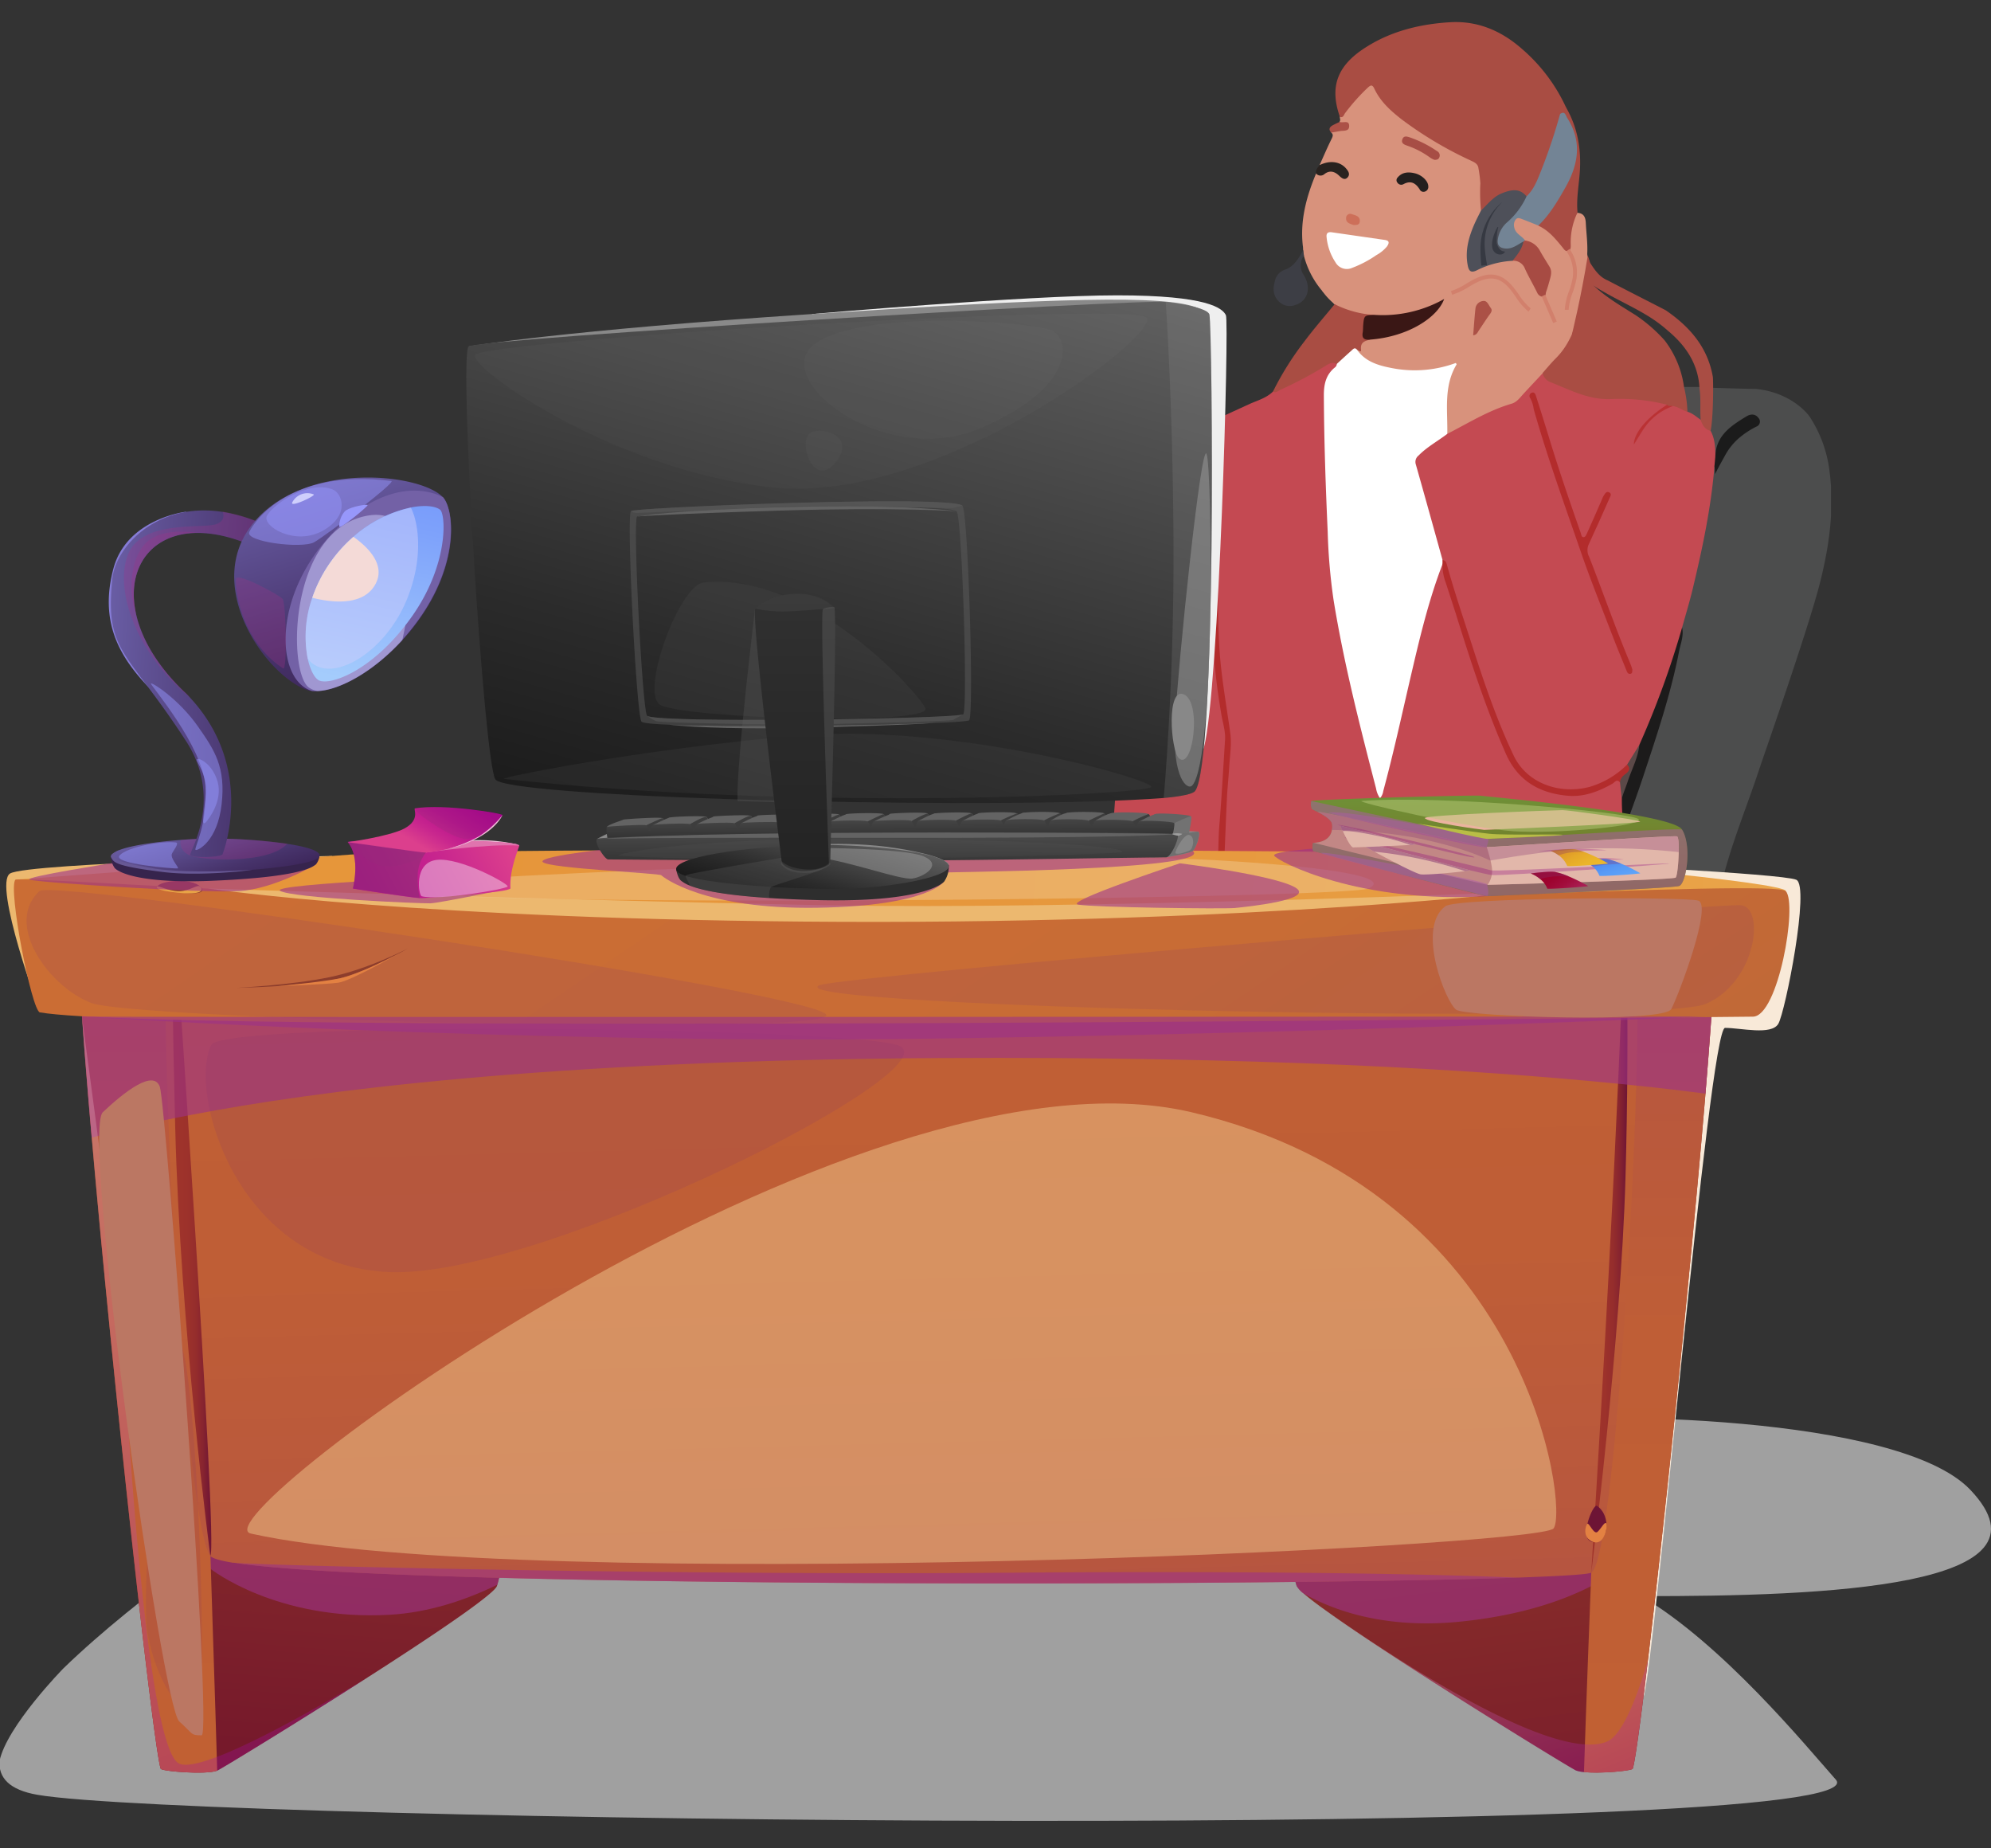 <svg xmlns="http://www.w3.org/2000/svg" xmlns:xlink="http://www.w3.org/1999/xlink" viewBox="0 0 585.47 543.35"><rect x="0" y="0" width="585.47" height="543.35" fill="#333333" stroke="none"/><defs><style>.cls-1{fill:none;}.cls-2{isolation:isolate;}.cls-3{clip-path:url(#clip-path);}.cls-4{fill:#c44952;}.cls-5{fill:#4c4d4d;}.cls-6{fill:#b32c2c;}.cls-7{fill:#d8927c;}.cls-8{fill:#a94d43;}.cls-9{fill:#a84c43;}.cls-10{fill:#3d3e45;}.cls-11{fill:#29221f;}.cls-12{fill:#ab5147;}.cls-13{fill:#fff;}.cls-14{fill:#1c1b1b;}.cls-15{fill:#5b4948;}.cls-16{fill:#ba3435;}.cls-17{fill:#c44a52;}.cls-18{fill:#1b1b1b;}.cls-19{fill:#738495;}.cls-20{fill:#4e5059;}.cls-21{fill:#3a1715;}.cls-22{fill:#a74b43;}.cls-23{fill:#ab5146;}.cls-24{fill:#a74d45;}.cls-25{fill:#241f1e;}.cls-26{fill:#cd6f59;}.cls-27{fill:#4f4e4e;}.cls-28{fill:#ba3234;}.cls-29{fill:#a94d44;}.cls-30{fill:#d2806c;}.cls-31{fill:#363942;}.cls-32{fill:#bcbcbc;opacity:0.8;}.cls-101,.cls-104,.cls-32,.cls-35,.cls-46,.cls-51,.cls-52,.cls-54,.cls-61,.cls-67,.cls-82,.cls-84,.cls-85,.cls-88,.cls-92,.cls-97{mix-blend-mode:multiply;}.cls-33{fill:#ecb86f;}.cls-100,.cls-101,.cls-102,.cls-103,.cls-104,.cls-105,.cls-106,.cls-107,.cls-108,.cls-109,.cls-33,.cls-34,.cls-35,.cls-36,.cls-37,.cls-38,.cls-39,.cls-40,.cls-41,.cls-42,.cls-43,.cls-44,.cls-45,.cls-46,.cls-47,.cls-48,.cls-49,.cls-50,.cls-51,.cls-52,.cls-53,.cls-55,.cls-56,.cls-57,.cls-58,.cls-59,.cls-60,.cls-61,.cls-62,.cls-63,.cls-64,.cls-65,.cls-66,.cls-67,.cls-68,.cls-69,.cls-70,.cls-71,.cls-72,.cls-73,.cls-74,.cls-75,.cls-76,.cls-77,.cls-78,.cls-79,.cls-80,.cls-81,.cls-82,.cls-83,.cls-84,.cls-85,.cls-86,.cls-87,.cls-88,.cls-89,.cls-90,.cls-91,.cls-92,.cls-93,.cls-94,.cls-95,.cls-96,.cls-97,.cls-98,.cls-99{fill-rule:evenodd;}.cls-34{fill:url(#Áåçûìÿííûé_ãðàäèåíò_64);}.cls-35,.cls-55,.cls-67{fill:#9e3487;}.cls-35,.cls-54{opacity:0.61;}.cls-36{fill:#f8e9d8;}.cls-37{fill:url(#Áåçûìÿííûé_ãðàäèåíò_64-2);}.cls-38{fill:url(#Áåçûìÿííûé_ãðàäèåíò_91);}.cls-39{fill:url(#Áåçûìÿííûé_ãðàäèåíò_91-2);}.cls-40{fill:url(#Áåçûìÿííûé_ãðàäèåíò_91-3);}.cls-41{fill:url(#Áåçûìÿííûé_ãðàäèåíò_259);}.cls-42{fill:url(#Áåçûìÿííûé_ãðàäèåíò_259-2);}.cls-43{fill:url(#Áåçûìÿííûé_ãðàäèåíò_92);}.cls-44{fill:url(#Áåçûìÿííûé_ãðàäèåíò_94);}.cls-45{fill:#f0c78d;}.cls-104,.cls-45,.cls-63,.cls-72,.cls-76,.cls-82,.cls-86,.cls-88,.cls-94{opacity:0.5;}.cls-45,.cls-53,.cls-63,.cls-72,.cls-76,.cls-86,.cls-94{mix-blend-mode:soft-light;}.cls-46,.cls-82,.cls-84,.cls-85,.cls-97{fill:#82336f;}.cls-46,.cls-61{opacity:0.15;}.cls-47{fill:#8d3d2c;}.cls-48{fill:#e8a346;}.cls-49{fill:#e38142;}.cls-50{fill:#6d1435;}.cls-101,.cls-51,.cls-52,.cls-67,.cls-92,.cls-97{opacity:0.3;}.cls-51{fill:url(#linear-gradient);}.cls-52{fill:url(#linear-gradient-2);}.cls-53{fill:#bb7763;}.cls-56{fill:#898989;}.cls-57{fill:#636363;}.cls-58{fill:#727272;}.cls-59{fill:#3d3d3d;}.cls-60{fill:url(#linear-gradient-3);}.cls-101,.cls-104,.cls-61{fill:#5d5d5d;}.cls-62{fill:url(#linear-gradient-4);}.cls-63,.cls-64{fill:#9f9f9f;}.cls-65{fill:#36244d;}.cls-66{fill:url(#linear-gradient-5);}.cls-68{fill:#867cd6;}.cls-69{fill:url(#linear-gradient-6);}.cls-70{fill:url(#linear-gradient-7);}.cls-71{fill:#7361a6;}.cls-72,.cls-77{fill:#cfcffc;}.cls-73{fill:url(#linear-gradient-8);}.cls-74{fill:#f4dad7;}.cls-75{fill:#675895;}.cls-76{fill:#9494fb;}.cls-78{fill:#9797fb;}.cls-79{fill:#eebdd8;}.cls-80{fill:url(#linear-gradient-9);}.cls-81{fill:#e074ae;}.cls-83{fill:url(#linear-gradient-10);}.cls-84{opacity:0.2;}.cls-109,.cls-85{opacity:0.1;}.cls-86{fill:#f4d7ec;}.cls-87{fill:url(#Áåçûìÿííûé_ãðàäèåíò_134);}.cls-88{fill:#ac5aa8;}.cls-89{fill:#c28785;}.cls-90{fill:#e2b7aa;}.cls-91{fill:#ebb39f;}.cls-92{fill:#8b007e;}.cls-93{fill:#b9bd46;}.cls-94{fill:#b8ca78;}.cls-95{fill:url(#Áåçûìÿííûé_ãðàäèåíò_199);}.cls-96{fill:url(#linear-gradient-11);}.cls-98{fill:url(#linear-gradient-12);}.cls-99{fill:#2e2e2e;}.cls-100{fill:url(#linear-gradient-13);}.cls-102{fill:#efefef;}.cls-103{fill:url(#linear-gradient-14);}.cls-105,.cls-106,.cls-109{fill:#9d9d9d;mix-blend-mode:screen;}.cls-105{opacity:0.19;}.cls-106{opacity:0.05;}.cls-107{fill:#888;}.cls-108{fill:url(#linear-gradient-15);}</style><clipPath id="clip-path"><rect class="cls-1" x="326.21" y="6.48" width="212.21" height="253.61"/></clipPath><linearGradient id="Áåçûìÿííûé_ãðàäèåíò_64" x1="69.86" y1="577.73" x2="87.02" y2="363.56" gradientUnits="userSpaceOnUse"><stop offset="0" stop-color="#70132b"/><stop offset="0.3" stop-color="#76192b"/><stop offset="0.71" stop-color="#872c2a"/><stop offset="1" stop-color="#963c2a"/></linearGradient><linearGradient id="Áåçûìÿííûé_ãðàäèåíò_64-2" x1="474.92" y1="621.12" x2="445.07" y2="389.04" xlink:href="#Áåçûìÿííûé_ãðàäèåíò_64"/><linearGradient id="Áåçûìÿííûé_ãðàäèåíò_91" x1="43.37" y1="521.15" x2="43.37" y2="263.08" gradientUnits="userSpaceOnUse"><stop offset="0" stop-color="#c16033"/><stop offset="0.5" stop-color="#bf5e36"/><stop offset="0.81" stop-color="#b8573e"/><stop offset="1" stop-color="#af4e48"/></linearGradient><linearGradient id="Áåçûìÿííûé_ãðàäèåíò_91-2" x1="485.13" y1="521.16" x2="485.13" y2="263.41" xlink:href="#Áåçûìÿííûé_ãðàäèåíò_91"/><linearGradient id="Áåçûìÿííûé_ãðàäèåíò_91-3" x1="263.65" y1="234.3" x2="270.61" y2="505.91" xlink:href="#Áåçûìÿííûé_ãðàäèåíò_91"/><linearGradient id="Áåçûìÿííûé_ãðàäèåíò_259" x1="50.65" y1="360.14" x2="62.14" y2="360.14" gradientUnits="userSpaceOnUse"><stop offset="0" stop-color="#a0342a"/><stop offset="0.37" stop-color="#9d322b"/><stop offset="0.6" stop-color="#952d2c"/><stop offset="0.79" stop-color="#87242f"/><stop offset="0.96" stop-color="#721734"/><stop offset="1" stop-color="#6d1435"/></linearGradient><linearGradient id="Áåçûìÿííûé_ãðàäèåíò_259-2" x1="467.92" y1="363.16" x2="478.56" y2="363.16" xlink:href="#Áåçûìÿííûé_ãðàäèåíò_259"/><linearGradient id="Áåçûìÿííûé_ãðàäèåíò_92" x1="693.62" y1="300.34" x2="15.29" y2="235.42" gradientUnits="userSpaceOnUse"><stop offset="0" stop-color="#edba60"/><stop offset="0.13" stop-color="#ebad52"/><stop offset="0.34" stop-color="#e89f44"/><stop offset="0.59" stop-color="#e6973c"/><stop offset="1" stop-color="#e69539"/></linearGradient><linearGradient id="Áåçûìÿííûé_ãðàäèåíò_94" x1="387.15" y1="454.48" x2="186.16" y2="158.97" gradientUnits="userSpaceOnUse"><stop offset="0" stop-color="#bb6639"/><stop offset="0.12" stop-color="#c06837"/><stop offset="0.45" stop-color="#c86c35"/><stop offset="1" stop-color="#cb6d34"/></linearGradient><linearGradient id="linear-gradient" x1="7.48" y1="333.54" x2="79.12" y2="510.15" gradientUnits="userSpaceOnUse"><stop offset="0" stop-color="#edbbca"/><stop offset="0.28" stop-color="#d788bf"/><stop offset="0.77" stop-color="#b233ac"/><stop offset="1" stop-color="#a311a5"/></linearGradient><linearGradient id="linear-gradient-2" x1="430.84" y1="465.82" x2="456.18" y2="528.29" xlink:href="#linear-gradient"/><linearGradient id="linear-gradient-3" x1="261.9" y1="254.04" x2="261.76" y2="228.32" gradientUnits="userSpaceOnUse"><stop offset="0" stop-color="#1b1b1b"/><stop offset="0.23" stop-color="#2b2b2b"/><stop offset="0.67" stop-color="#555"/><stop offset="1" stop-color="#787878"/></linearGradient><linearGradient id="linear-gradient-4" x1="260.66" y1="267.7" x2="261.1" y2="226.44" xlink:href="#linear-gradient-3"/><linearGradient id="linear-gradient-5" x1="278.09" y1="261.24" x2="285.37" y2="236.94" gradientTransform="matrix(-1, 0, 0, 1, 344.3, 0)" gradientUnits="userSpaceOnUse"><stop offset="0" stop-color="#3d275b"/><stop offset="0.22" stop-color="#47336b"/><stop offset="0.66" stop-color="#605295"/><stop offset="1" stop-color="#766dba"/></linearGradient><linearGradient id="linear-gradient-6" x1="252.03" y1="203.2" x2="328.9" y2="197.9" xlink:href="#linear-gradient-5"/><linearGradient id="linear-gradient-7" x1="232.53" y1="199.75" x2="254.7" y2="125.75" xlink:href="#linear-gradient-5"/><linearGradient id="linear-gradient-8" x1="224.93" y1="130.36" x2="240.76" y2="200.3" gradientTransform="matrix(-1, 0, 0, 1, 344.3, 0)" gradientUnits="userSpaceOnUse"><stop offset="0" stop-color="#7092fb"/><stop offset="0.34" stop-color="#7ea2fb"/><stop offset="1" stop-color="#a4ccfc"/></linearGradient><linearGradient id="linear-gradient-9" x1="77.43" y1="280.06" x2="146.44" y2="243.75" gradientUnits="userSpaceOnUse"><stop offset="0" stop-color="#aa008f"/><stop offset="0.24" stop-color="#ae048f"/><stop offset="0.5" stop-color="#b8118e"/><stop offset="0.77" stop-color="#c9278e"/><stop offset="1" stop-color="#dc3f8d"/></linearGradient><linearGradient id="linear-gradient-10" x1="237.34" y1="228.77" x2="248.53" y2="248" gradientTransform="matrix(-1, 0, 0, 1, 370.99, 0)" xlink:href="#linear-gradient-9"/><linearGradient id="Áåçûìÿííûé_ãðàäèåíò_134" x1="440.84" y1="263.45" x2="440.84" y2="233.88" gradientUnits="userSpaceOnUse"><stop offset="0" stop-color="#767524"/><stop offset="0.44" stop-color="#747e2a"/><stop offset="0.99" stop-color="#6f9037"/></linearGradient><linearGradient id="Áåçûìÿííûé_ãðàäèåíò_199" x1="456.26" y1="255.34" x2="461.53" y2="262.91" gradientUnits="userSpaceOnUse"><stop offset="0.01" stop-color="#9c002b"/><stop offset="0.31" stop-color="#9d032f"/><stop offset="0.64" stop-color="#a20d3c"/><stop offset="0.98" stop-color="#a91d52"/><stop offset="1" stop-color="#a91e53"/></linearGradient><linearGradient id="linear-gradient-11" x1="476.51" y1="263.08" x2="472.6" y2="250.9" gradientUnits="userSpaceOnUse"><stop offset="0.01" stop-color="#61abfb"/><stop offset="0.29" stop-color="#5fa7fa"/><stop offset="0.6" stop-color="#589af5"/><stop offset="0.93" stop-color="#4c84ee"/><stop offset="1" stop-color="#497eec"/></linearGradient><linearGradient id="linear-gradient-12" x1="467.17" y1="257.25" x2="461.79" y2="247" gradientUnits="userSpaceOnUse"><stop offset="0.01" stop-color="#edb92b"/><stop offset="0.28" stop-color="#ebb52a"/><stop offset="0.58" stop-color="#e5a829"/><stop offset="0.9" stop-color="#dc9226"/><stop offset="1" stop-color="#d88925"/></linearGradient><linearGradient id="linear-gradient-13" x1="235.25" y1="267.43" x2="244.77" y2="235.66" gradientTransform="matrix(1, -0.02, 0.02, 1, -4.24, 4.12)" xlink:href="#linear-gradient-3"/><linearGradient id="linear-gradient-14" x1="219.98" y1="254.81" x2="291.44" y2="16.33" gradientTransform="matrix(1, -0.02, 0.02, 1, -4.24, 4.12)" xlink:href="#linear-gradient-3"/><linearGradient id="linear-gradient-15" x1="232.11" y1="320.02" x2="242.78" y2="-173.62" gradientTransform="matrix(1, -0.02, 0.02, 1, -4.24, 4.12)" xlink:href="#linear-gradient-3"/></defs><title>grafico cabecera</title><g class="cls-2"><g id="Capa_1" data-name="Capa 1"><g class="cls-3"><path class="cls-4" d="M326.21,259.94c.61-9,1.19-18,1.84-26.94.61-8.35,1.29-16.69,1.94-25,1.17-15.33,2.39-30.66,4.1-46,.88-7.95,1.8-15.9,3.23-23.78A10.22,10.22,0,0,1,343,130.6c8-4.35,16.32-8.1,24.6-11.9,2.27-1,4.82-1.7,6.7-3.56,1.94-1.59,4.35-2.3,6.53-3.44,3-1.57,5.94-3.24,8.88-4.93,1.88-1.09,2.64-.88,3.63.67A4.06,4.06,0,0,1,392,110a6.63,6.63,0,0,0-1.84,4.82c-.3,9.51.27,19,.57,28.5.18,6.37.26,12.75.77,19.11a215.61,215.61,0,0,0,4.16,28.39q4.41,20.38,9.76,40.53a1.89,1.89,0,0,0,.45,1c1.11-3.36,1.77-6.71,2.6-10,3.84-15.26,6.78-30.74,11.22-45.85.83-2.84,1.79-5.68,2.8-8.48.3-.85.53-1.8,1.51-2.21.71.11.82.71,1,1.24,4.34,15.49,9.39,30.76,15,45.82,1.25,3.32,2.68,6.57,4.22,9.76,3.9,8.08,14.24,12.49,23.11,9.86a33.5,33.5,0,0,0,6.64-2.83c1.2-.65,2.43-1,3.19.69.2,1.55-.06,3.16.62,4.66.29,2.81,0,5.68.56,8.45.31,5.63.61,11.26,1.14,16.88.23,2.39.39,4.79.48,7.17.14,4.17.59,8.31.63,12.5a2.84,2.84,0,0,1-.59,2.17H404.61a2.85,2.85,0,0,1-.73-2.76,19.42,19.42,0,0,0,.27-4c-.11-6.3.4-12.6.57-18.89.16-5.8.47-11.59.85-17.38-.61,8.52-.77,17.11-1.26,25.67-.27,4.8-.29,9.62-.54,14.43,0,1.06.05,2.15-.86,3H358.19a2.51,2.51,0,0,1-.67-2.16c.08-.42.13-.84.17-1.27,0-6.38.63-12.72,1-19.08.47-8.69.76-17.4,1.34-26.08.35-5.35.57-10.71,1.1-16.06.31-3-.94-6-1.32-9-.74-6-1.63-11.88-2.09-17.89-.57-7.52-.2-15-.37-22.52-.06-2.32.63-4.55.43-6.82a105.43,105.43,0,0,0-.76,13.29,237.37,237.37,0,0,0,1.91,27.93c.64,4.4,1.6,8.76,2.09,13.17a40.56,40.56,0,0,1-.39,8.87c-.32,2.92-.38,5.78-.56,8.66-.5,6.2-.8,12.4-1.07,18.63-.27,6.57-.52,13.15-1.13,19.71-.24,2.67-.22,5.37-.49,8a3.49,3.49,0,0,1-.88,2.53H339c-.61-.65-.45-1.44-.44-2.21,0-2.53.25-5.08-1-7.43.57-1.08,1.66-.87,2.61-1,1.31-.12,2.65.18,4.08-.36-.35-.89-1.52-.81-1.78-1.64-.11-2.09-.44-4.2.47-6.21a6.33,6.33,0,0,1,.44-.46c.32-.32,1.06-.4.88-1s-.92-.49-1.45-.57c-4.49-.64-9-.36-13.52-.44C328.22,260.81,327,261,326.21,259.94Z"/><path class="cls-5" d="M480,282.12l-2-30.67c-.18-2.67-.31-5.35-.46-8,1.45-7,4.32-13.63,6.55-20.38,2.93-8.87,5.73-17.77,7.88-26.87.73-3.08,1.59-6.13,2.05-9.28a8.38,8.38,0,0,0-.05-2.5c.25-2.77,1.35-5.33,2.07-8a298.09,298.09,0,0,0,6.38-30.9c.32-2,.43-4.06.61-6.1.09-.92,0-1.86.84-2.52,1.44.12.64,1.13.73,1.34a21.49,21.49,0,0,1,10-12.65c.81-.47,2.48-.77,1.71-2.14-.71-1.22-2-.46-3,.07a21.49,21.49,0,0,0-6.24,5.35,6.84,6.84,0,0,0-1.56,3.86c-.08.73.06,2.06-1.49,1.39-.56-2.56-.92-5.15-1.53-7.69.38-3.18.06-6.36.18-9.54,0-1-.13-2.16.95-2.87,4.24.11,8.51.28,12.74.32,10.27,1.08,15.14,7.21,15.8,8.19a37.32,37.32,0,0,1,5.85,16.24c1.42,11-.12,21.76-2.78,32.37-3.33,13.34-16.56,50.92-18,55.28-3.51,10.61-7.85,21-10.59,31.8-1.83,7.26-3.37,14.61-4.65,22a17,17,0,0,0-.15,1.89Z"/><path class="cls-6" d="M356.48,282.12c.57-9.54,1.14-19.08,1.64-28.62.2-3.61.14-7.22.44-10.83.69-8.39,1.14-16.8,1.68-25.2.14-2.36-.57-4.62-1-6.92a192.35,192.35,0,0,1-2.78-26.12c-.08-3-.33-5.94-.37-8.91-.07-5.25.5-10.47.84-15.69.06-.84.21-1.71,1.28-1.55s.53,1.06.49,1.71a253,253,0,0,0-.19,29.53c.47,8.79,2.08,17.4,3.27,26.08.44,3.17-.12,6.49-.31,9.74s-.56,6.48-.7,9.74c-.35,7.21-.57,14.43-.95,21.64-.47,8.48-1.09,16.95-1.64,25.43Z"/><path class="cls-6" d="M402.91,282.12c.43-12.23.79-24.45,1.38-36.66.12-2.76.23-5.51.32-8.27,0-.62-.05-1.4.87-1.4s.89.77.89,1.41c0,6.15-.35,12.29-.74,18.43,0,.42-.09.84-.1,1.27-.16,6.64-.3,13.29-.5,19.94,0,1.76-.26,3.52-.39,5.28Z"/><path class="cls-7" d="M392.47,89.48c-.57-.4-.53-.89-1-1.26a25.81,25.81,0,0,1-8.06-13.12,6.68,6.68,0,0,1-.2-1.48c-.06-.64,0-.77-.11-1.4-.83-7.49,1.08-14.46,3.92-21.25a10.3,10.3,0,0,0,2-.57,4.43,4.43,0,0,1,4.8.41c.42.28,1,.95,1.45.35s-.2-1.17-.67-1.55a5.14,5.14,0,0,0-4.34-1.19c-.72.14-1.45.68-2.21.08,1.17-2.58,2.27-5.17,3.53-7.7.34-.72.56-1.26-.13-1.83.94-1.39,2.73-.8,4-1.67-.19-.88-1.4-.66-1.58-1.47.41-.48.09-1,.11-1.52,1.85-3.51,4.63-6.25,7.51-8.89,1.41-1.31,2.41-1.23,3.27.36,2.84,5.19,7.51,8.43,12.15,11.71a98.58,98.58,0,0,0,15.18,8.57,5.8,5.8,0,0,1,3.72,5,84.77,84.77,0,0,1,.1,11c-.72,2.76-2.21,5.21-3,8a22.16,22.16,0,0,0-.57,7.38c.06,1.4.6,1.79,2.05,1.14,3.16-1.46,6.42-2.7,10-2.51,2.68-.22,4.1,1.36,5.19,3.54.91,1.84,1.79,3.69,2.79,5.49.2.37.43.85.87.87.63,0,.68-.62.86-1,2.28-5.39-.17-10.93-6-13.67-1.2-1-2.55-1.77-3.23-3.27a3.12,3.12,0,0,1,.24-3.57c.93-1.11,2.13-.9,3.3-.46s2.61,1.05,3.9,1.62a19,19,0,0,1,6.81,5.64c.38.49.79,1.26,1.45,1.07s.65-1.18.66-1.86a12.55,12.55,0,0,1,1.2-6.2c.36-.66.56-1.48,1.45-1.7,1.9.14,2.36,1.37,2.44,3,.15,3,.57,5.93.43,8.91-.05,1,.57,1.89.74,2.84,0,1.52.8,2.94.56,4.5-.09.57-.24,1.07-.37,1.61-1.35,3.8-2.27,7.74-3.37,11.6-1.45,5-4.41,8.81-7.75,12.49-.8.89-1.66,1.74-2.53,2.57-1.76,1.94-3.57,3.83-5.24,5.84a11.71,11.71,0,0,1-5.8,4.11c-5.23,1.5-9.83,4.36-14.6,6.86-1,.51-2,1.47-3.31.47-1-2.69-.56-5.49-.41-8.2.24-3.55-.11-7.27,1.94-10.68a4,4,0,0,0-2.3.3c-7.15,1.45-14.2,1.47-21-1.47a11.54,11.54,0,0,1-3.53-2.31c-.57-.57-1.14-1.11-.87-2,.13-.35.82-.14.76-.56-.35-2.41,1.36-2.77,3.06-3.18,4.76-.76,9.47-1.7,13.76-4.08a22.28,22.28,0,0,0,6.65-5.61,34.2,34.2,0,0,1-19.13,3.66,10,10,0,0,0-2.93-.37C397.69,93.07,395,91.45,392.47,89.48Z"/><path class="cls-8" d="M435.51,61.87a51.56,51.56,0,0,1-.2-8,38.41,38.41,0,0,0-.56-4.42c-.18-1.43-1.43-1.84-2.5-2.36a111.51,111.51,0,0,1-20-11.93c-3.27-2.54-6.33-5.28-8.11-9.08-.64-1.38-1.17-1-2-.25a60.35,60.35,0,0,0-6.6,7.42c-.38.51-.51,1.45-1.52,1.14-3.31-9.37-.42-15.58,8.17-20.83C409.56,9,418,7,426.71,6.52c7.89-.39,14.77,2.57,20.63,7.68a50.44,50.44,0,0,1,13.13,17.3c.57,1.14-.67,1.59-.9,2.42-2.52,7.17-4.23,14.64-7.95,21.35-.61,1.1-1.07,2.34-2.47,2.73a1.54,1.54,0,0,1-1-.16c-3.61-2.23-6.45-.52-9.22,1.75C437.85,60.45,437.19,61.93,435.51,61.87Z"/><path class="cls-8" d="M402.89,99.85c-1.52.39-2.9.72-2.67,2.91.12,1.14-.74.12-1.14.14-1.33.53-2.13,1.7-3.17,2.59-.82.71-1.54,1.64-2.81,1.54-1.17-.68-2.14-.2-3.15.43a121.43,121.43,0,0,1-13.47,7.16c-.64.31-1.3,1-2.16.52a87.88,87.88,0,0,1,9.08-14.54c2.84-3.81,6.05-7.49,9.06-11.15a1.14,1.14,0,0,1,.34.15,29.92,29.92,0,0,0,11.35,3c-2,.85-2.63,2.41-2.59,4.54A4.57,4.57,0,0,0,402.89,99.85Z"/><path class="cls-9" d="M458.76,33.5c-.08-1.22,1.78-.79,1.7-2,3.66,6.28,4.67,13.07,4,20.23-.32,3.57-.92,7.14-.57,10.75a19.89,19.89,0,0,0-2,9.41c0,.62.09,1.57-.7,1.85-.94.34-1.35-.6-1.82-1.13-2-2.43-4-4.89-7-6.25,0-1.52,1.18-2.36,2-3.41,3.68-4.9,7.05-10,8.36-16.11C463.75,41.72,462,37.37,458.76,33.5Z"/><path class="cls-10" d="M383.24,73.51a10.26,10.26,0,0,0,.21,1.56,5.08,5.08,0,0,0-.05,5.85c2.4,3.89,1,7.77-2.66,8.8a4.53,4.53,0,0,1-4.86-1.26c-1.64-1.75-1.57-3.9-.94-6a4.39,4.39,0,0,1,2.72-3.11C380.47,78.53,382,75.77,383.24,73.51Z"/><path class="cls-11" d="M388.1,48.52c2.94-1.44,5.94-1.06,7.71,1,.67.78,1.3,1.7.47,2.63s-1.7.27-2.47-.47c-1.29-1.24-2.74-1.73-4.34-.51A1.7,1.7,0,0,1,387,51C386.81,49.89,387.53,49.23,388.1,48.52Z"/><path class="cls-12" d="M393.9,35.86c1,.38,2.84-.7,2.84,1.19,0,1.71-1.7,1.28-2.78,1.5-.83.16-1.66.29-2.48.44-.89-.9-.57-1.61.39-2.15C392.54,36.46,393.23,36.18,393.9,35.86Z"/><path class="cls-13" d="M393.09,107c1.43-1.3,2.84-2.62,4.29-3.9.49-.45,1-1.14,1.7-.23,2.49,3.52,6.31,4.6,10.23,5.35a34.88,34.88,0,0,0,18.79-1.51c.12.22.25.38.22.44-3.85,6.38-2.6,13.44-2.73,20.32.09,1.25-.95,1.65-1.71,2.19a55.07,55.07,0,0,0-5.4,4.09,3.19,3.19,0,0,0-.88,3.78c2.6,8.6,4.6,17.36,7.16,26a2.9,2.9,0,0,1,.08,1.06,1.33,1.33,0,0,1-.62,1.17c-4.24,11-6.9,22.48-9.57,33.94-2.55,11-4.95,22-7.89,32.87a4.15,4.15,0,0,1-.95,2.11,6.74,6.74,0,0,1-1.16-2.84c-4.74-18.32-9.45-36.65-12.49-55.35a171.73,171.73,0,0,1-1.74-20.13c-.6-13.39-1.07-26.79-1.13-40.2,0-3.24.63-6,3.22-8.11A1.32,1.32,0,0,0,393.09,107Z"/><path class="cls-6" d="M424.17,165.76v-1.14c1.74-.68,1.86.85,2.18,1.78.92,2.68,1.63,5.43,2.48,8.14,4.22,13.24,8.3,26.53,13.49,39.45a71.73,71.73,0,0,0,3.47,7.76c3.36,6.14,8.49,9.16,15.52,9.35a21.23,21.23,0,0,0,14.3-5c.91-.74,1.7-1.75,3.11-1.6a1.86,1.86,0,0,1,.26,3c-.79.93-1.39,2.06-2.58,2.59-.94-1.29-1.66,0-2.27.33-4.09,2.31-8.38,3.95-13.13,3.53-8.32-.74-14.68-4.38-18.22-12.41-5.86-13.29-10.31-27.08-14.63-40.92-1-3.1-2-6.19-3-9.27A14.86,14.86,0,0,1,424.17,165.76Z"/><path class="cls-14" d="M494.63,184.47c.57,2.46-.44,4.74-.89,7.05-2.43,12.49-6.5,24.57-10.5,36.64-1.44,4.36-3,8.67-4.58,13a18.7,18.7,0,0,1-1.17,2.27,58.48,58.48,0,0,1-.57-8.57,11.82,11.82,0,0,1,1.42-6.3c1.36-2.7,2-5.68,2.93-8.52a6,6,0,0,0,.12-1.05c.76-3.43,2.68-6.39,3.92-9.65,2.84-7.36,5.46-14.77,7.69-22.32C493.3,186.05,493.38,184.88,494.63,184.47Z"/><path class="cls-15" d="M482.06,219c-.39,3.86-2.28,7.25-3.45,10.86-.57,1.67-1.26,3.29-1.71,5l-.51-4.73c0-1.28.81-2,1.7-2.65,1.09-.8,1.39-1.68.35-2.74A7.08,7.08,0,0,1,482.06,219Z"/><path class="cls-16" d="M351.13,149.21c-2.14-6.56-4.11-13.13-4.1-20.09C348.29,135.85,349.69,142.55,351.13,149.21Z"/><path class="cls-17" d="M482.06,219l-3.57,5.76a25.86,25.86,0,0,1-11,6.57c-8.68,2.31-18.42-.87-22.39-9.2-5-10.55-8.75-21.61-12.32-32.72-2.49-7.74-5.11-15.44-7.28-23.28-.19-.68-.37-1.41-1.3-1.45-2.61-9.39-5.21-18.78-7.87-28.15a2.38,2.38,0,0,1,.82-2.61c2.49-2.54,5.64-4.22,8.43-6.36,6.2-3.17,12.14-6.9,18.91-8.87,1.55-.45,2.48-1.79,3.52-2.93,1.85-2,3.73-4,5.6-6,3.5,2.61,7.56,4,11.6,5.48a18.62,18.62,0,0,0,7,1.29,99.7,99.7,0,0,1,14.14.86,7.1,7.1,0,0,1,3.59,1.18c.56.52.47,1-.2,1.31a19,19,0,0,0-7.87,7.61A18.24,18.24,0,0,1,492,118.89c1.7-.12,2.89,1.1,4.39,1.49,1.66.72,3.41,1.35,4.06,3.3a8.61,8.61,0,0,1,2.58,3c1.26,2.34,1.38,4.89,1.39,7.47.7,1,.83,2-.26,2.83-1,12.29-3.56,24.32-6.43,36.27-.91,3.78-2.05,7.49-3.09,11.23A263.73,263.73,0,0,1,482.06,219Z"/><path class="cls-18" d="M504.15,137l.26-2.84c.18-6.14,4.65-9,9.13-11.73,1.21-.74,2.64-.84,3.6.51a1.54,1.54,0,0,1-.46,2.39,24.83,24.83,0,0,0-5.32,3.47,18.37,18.37,0,0,0-4,4.93c-1,1.86-2.07,3.66-3,5.65C504.3,138.55,504.23,137.75,504.15,137Z"/><path class="cls-19" d="M458.76,33.5c1.46-1,1.63.45,2.09,1.17,4.46,6.93,3.28,13.75-.53,20.45-2.27,4-4.61,8-7.95,11.19-1.56-.62-3.11-1.26-4.69-1.85-.63-.23-1.38-.64-1.95.05a2.69,2.69,0,0,0-.44,2.39c.38,1.86,2.23,2.44,3.16,3.8a1.33,1.33,0,0,1-.22.64,7.34,7.34,0,0,1-4.79,2.38c-2.74.14-4.12-1.41-3.58-4.08a8.29,8.29,0,0,1,1.93-4,46.68,46.68,0,0,0,6.07-7.3,1.58,1.58,0,0,1,1.05-.65c2.21-2.07,3.2-4.87,4.27-7.52A163.87,163.87,0,0,0,458.76,33.5Z"/><path class="cls-20" d="M448.89,57.74a22.51,22.51,0,0,1-5.8,7.7,8.22,8.22,0,0,0-2.64,4.94c-.25,1.77.57,2.59,2.35,2.69,2.08.12,3.53-1.23,5.21-2.07.56,2.14-.81,4.49-3.25,5.68a26.18,26.18,0,0,0-10.4,2.75c-1.7.86-2.41.4-2.75-1.34-.88-4.47.32-8.57,2.11-12.57.57-1.24,1.19-2.43,1.79-3.64,2-1.87,3.63-4.11,6.28-5.11C445.07,55.46,447.15,55.63,448.89,57.74Z"/><path class="cls-13" d="M391.88,68.33l15.33,2.21c1.44.21,1.32.94.64,1.92A10.65,10.65,0,0,1,404.74,75a32.76,32.76,0,0,1-7.1,3.74,3.83,3.83,0,0,1-4.94-1.63,16.21,16.21,0,0,1-2.6-7.33C389.94,68.47,390.53,68.09,391.88,68.33Z"/><path class="cls-21" d="M402.89,99.85c-1.71.17-2.53-.4-2.15-2.23a16.32,16.32,0,0,0,.09-1.71c.28-3.21.29-3.21,3.32-3.34a36.76,36.76,0,0,0,20.52-4.67C422.74,93.3,414.11,99,402.89,99.85Z"/><path class="cls-22" d="M444.76,76.67C446.13,75,447.54,73.26,448,71l.42-.29a5.77,5.77,0,0,1,4.4,3c.89,1.61,1.89,3.16,2.84,4.72.84,1.38.35,2.75,0,4.1-.31,1.09-.62,2.19-1,3.25-.21.53,0,1.48-.87,1.48A2,2,0,0,1,452,86c-1.14-2.34-2.49-4.61-3.58-7A3.57,3.57,0,0,0,444.76,76.67Z"/><path class="cls-23" d="M433.2,98.59c.22-2.72.39-5.35.68-8a2.52,2.52,0,0,1,2.36-2.11c1.1-.11,1.52,1.28,2.14,2.07s-.05,1.52-.57,2.23c-1,1.42-1.95,2.91-2.94,4.37C434.5,97.72,434.26,98.44,433.2,98.59Z"/><path class="cls-24" d="M421.82,47a6.41,6.41,0,0,1-1.25-.64,25.15,25.15,0,0,0-6.73-3.52c-.93-.33-1.88-.69-1.47-1.87s1.39-.84,2.31-.54a33.32,33.32,0,0,1,7.89,4,1.41,1.41,0,0,1,.69,1.8C423.05,46.8,422.62,47,421.82,47Z"/><path class="cls-25" d="M420,54.79a1.42,1.42,0,0,1-.93,1.51,1.23,1.23,0,0,1-1.61-.63c-1.18-1.87-2.63-2.69-4.79-1.51a1.32,1.32,0,0,1-1.7-.4,1.12,1.12,0,0,1,0-1.56c1.36-1.63,3.17-1.7,5-1.27C418.17,51.43,420,53.28,420,54.79Z"/><path class="cls-26" d="M398,66.15c-.94-.35-2.22-.57-2.17-2A1.23,1.23,0,0,1,397,62.86a1.31,1.31,0,0,1,.44.07c1,.38,2.54.52,2.42,2.17C399.8,66.11,398.94,66.2,398,66.15Z"/><path class="cls-27" d="M494.57,113.77l5.79,0a22.62,22.62,0,0,1,.08,9.86c-1.41-.87-2.59-2.12-4.24-2.58-1.28-1.29-1.11-3-1.28-4.58C494.83,115.6,494.68,114.68,494.57,113.77Z"/><path class="cls-6" d="M480,196.84c0,.64,0,1.13-.52,1.26-.73.14-1-.41-1.19-.95-1.38-3.41-2.81-6.82-4.13-10.26-3.17-8.28-6.5-16.47-9.38-24.87C460,148.17,455,134.39,451,120.3a9.4,9.4,0,0,0-1-3.22,1,1,0,0,1,.14-1.45,1.11,1.11,0,0,1,.3-.17c.84-.3,1.09.52,1.27,1.09q2,6.24,3.93,12.56c2.84,9.29,6,18.47,9.21,27.63.15.43.15,1.14.75,1.18s.85-.67,1.07-1.14c1.54-3.4,3.05-6.86,4.54-10.29a4.2,4.2,0,0,1,.37-.77c.39-.57.79-1.4,1.62-.95s.35,1.13.09,1.7q-1.63,3.69-3.28,7.38c-1,2.13-1.94,4.26-2.92,6.38a4.2,4.2,0,0,0,.22,3.5c4.06,10.36,7.69,20.88,12,31.13A17.39,17.39,0,0,1,480,196.84Z"/><path class="cls-28" d="M490.19,119c.6,0,1.24-.13,1.7.4a17.67,17.67,0,0,0-6.81,4.48c-1.82,1.94-3,4.32-4.63,6.82C480.45,127.25,484.36,122.73,490.19,119Z"/><path class="cls-29" d="M467.59,82.06a6.65,6.65,0,0,1,0-4.79c1.35,2.08,2.71,4.16,5.16,5.16C478,85.2,489.47,91,489.88,91.26c7,4.81,12.28,10.83,13.79,19.51.16.9.21,11.69-.65,15.9-1.74-.4-2.42-1.74-2.93-3.24-.23-3,.11-6.05-.32-9.06-.31-7.2-3.91-12.62-9.26-17.1-.48-.41-.95-.83-1.45-1.23C484,91.9,477.93,89.41,472.3,86.2c-1.1-.63-2.21-1.23-3.27-1.93A2.66,2.66,0,0,1,467.59,82.06Z"/><path class="cls-8" d="M496.2,121.09c-1.48-.45-2.71-1.51-4.3-1.71-.57-.18-1.25.21-1.7-.39a56.41,56.41,0,0,0-16.57-1.66c-6.54.26-12-2.74-17.76-5a3.75,3.75,0,0,1-2.27-2.65c1.27-1.43,2.48-2.91,3.82-4.26,4.08-4,5.87-9.22,7.38-14.56.72-2.57,1.07-5.25,2.41-7.61a1.52,1.52,0,0,1,1.29.59c3.76,3.6,8.27,6.15,12.61,8.91a44.89,44.89,0,0,1,8.42,7.36,28.87,28.87,0,0,1,5.68,13.74A33.06,33.06,0,0,1,496.2,121.09Z"/><path class="cls-30" d="M449.48,91.61a18.17,18.17,0,0,1-3.77-4.35c-.27-.38-.53-.76-.8-1.13-1.08-1.48-2.77-3.52-5-4.08-1.79-.45-3.88,0-6.4,1.37-.57.31-1.14.64-1.71,1A21.45,21.45,0,0,1,427,86.66l-.32-1.09a20.53,20.53,0,0,0,4.5-2.17c.57-.34,1.14-.68,1.71-1,2.79-1.51,5.15-2,7.21-1.48,2.62.66,4.49,2.89,5.68,4.52.28.38.57.76.82,1.13a17.15,17.15,0,0,0,3.52,4.09Z"/><rect class="cls-30" x="454.99" y="86.54" width="1.14" height="8.56" transform="translate(1.3 187.92) rotate(-23.34)"/><path class="cls-30" d="M461.28,91.08h-1.14a18.28,18.28,0,0,1,1.24-5.47,22.35,22.35,0,0,0,1.1-4,11,11,0,0,0-1.86-7.76l.93-.65a12.08,12.08,0,0,1,2.05,8.58A23.83,23.83,0,0,1,462.46,86,16.76,16.76,0,0,0,461.28,91.08Z"/><path class="cls-31" d="M435.6,78.12a47,47,0,0,1-.26-5.17,17.75,17.75,0,0,1,3.05-9.85,17.42,17.42,0,0,1,3.45-3.77,17.12,17.12,0,0,0-5.23,13.59,49.43,49.43,0,0,0,.68,5Z"/><path class="cls-31" d="M440.57,66.79a14.65,14.65,0,0,0-.39,2.37,11.46,11.46,0,0,0-.06,1.17,8.69,8.69,0,0,0,0,1.14,3.84,3.84,0,0,0,.75,1.61,1.76,1.76,0,0,0,1.57.83l.1.13a1.49,1.49,0,0,1-1.29.78,2.19,2.19,0,0,1-1.57-.52,2.42,2.42,0,0,1-.83-1.35,5,5,0,0,1-.09-1.45,9.83,9.83,0,0,1,.57-2.51,12,12,0,0,1,1.06-2.27Z"/><path class="cls-7" d="M388.94,84.68l-.18.75a18.43,18.43,0,0,0,3.71,4l.69-2.22Z"/><path class="cls-8" d="M463,100.69l-.76-2.42s2.7-10.76,4.66-23.15l2.31,7.19-1,2.37v11Z"/></g><path class="cls-32" d="M579.38,438c-21-22.09-111.89-22.94-137.62-19.91C427.1,419.82,425,439.7,426,456.49c-50.57-6.4-327.68-14.85-349.35-11-1,.18-35.65,23.3-58.06,45.07,0,0-16.6,16.94-18.73,27.17-.32,4.91,2.86,8.5,11.12,9.94,45.77,8,545.25,13.93,528.84-4.48-9-10.14-33.15-39.68-57.2-53.93C536.73,469.36,606.64,466.62,579.38,438Z"/><path class="cls-33" d="M11.73,297.64S-2.08,260,2.94,256.82s94.8-5.18,94.8-5.18Z"/><path class="cls-34" d="M151.45,431.81c0,.07,0,.15,0,.22-2,16.84-3.87,29.4-5.21,33.9-.05.11-.07.24-.11.35-.21.61-1.41,1.77-3.41,3.36-6,4.84-19.21,13.64-33.09,22.55l0,0a.67.67,0,0,0-.24.16h0a4.57,4.57,0,0,1-.47.29c-.22.15-.44.29-.67.42a.09.09,0,0,0-.09.07C87,506.69,64.76,520.24,63.87,520.57c-3.23,1.26-16.35.2-16.61-.56-2.42-6.53-18.54-154.8-23.15-221.16v0c0-.25-.05-.52-.07-.76-1.23-18.27-1.59-30.14-.51-30.79,1.36-.8,12.22-2.52,27.38-4.2,40.25-4.48,110.72-8.8,112.89,4.2C166.06,280.83,157.94,377.9,151.45,431.81Z"/><path class="cls-35" d="M151.45,431.81c0,.07,0,.15,0,.22-2,16.84-3.87,29.4-5.21,33.9-9.34,4.52-20.2,8.17-31.66,8.82C81.35,476.6,62,461.31,62,461.31s-12.69-9.69-13.32-11.37,81.58-30,81.58-30Z"/><path class="cls-36" d="M483.26,499c3.18-7.57,19.34-196.8,24-196.8s13.62,2.27,15.67-1.2,9.39-40.53,5.28-42.35-67.81-4.84-67.81-4.84S459.46,555.76,483.26,499Z"/><path class="cls-37" d="M484.59,488.07v0c-2.15,18-3.81,30.16-4.48,31.92-.22.63-9.4,1.48-14.33,1a9.59,9.59,0,0,1-2.3-.45c-1.14-.42-36.65-22.16-60.63-38.1h0c-5.35-3.56-10.14-6.85-13.83-9.56l-.85-.6-.18-.14c-2-1.48-3.61-2.75-4.77-3.76a7.58,7.58,0,0,1-1.93-2.13c-.27-.85-.58-2.08-.92-3.67-1.23-6-2.77-16.94-4.43-30.71-6.49-53.91-14.64-151.07-12.38-164.62,2.24-13.32,76.1-8.46,115.79-3.87,13.63,1.57,23.24,3.11,24.51,3.87C507.76,269.66,492.65,420.46,484.59,488.07Z"/><path class="cls-35" d="M478.57,458.52c0,1.32-15,14.93-49.66,18.29-22.72,2.19-37.76-3.85-45.71-8.4a7.58,7.58,0,0,1-1.93-2.13c-.27-.85-.58-2.08-.92-3.67l85.43-29.28S478.54,457.22,478.57,458.52Z"/><path class="cls-38" d="M63.87,520.57c-3.23,1.26-16.35.2-16.61-.56C45.2,514.46,33.33,407.41,27,334.42c-3.29-37.56-5.13-66.11-3.42-67.14,1.36-.8,12.22-2.52,27.38-4.2,1.79.87,3.76,28.14,5.64,64.63,2,39.67,3.94,90.24,5.28,129.64C63.08,493.73,63.87,520.57,63.87,520.57Z"/><path class="cls-39" d="M501.51,321.53c-6,72.49-19.23,192.6-21.4,198.48-.22.63-9.4,1.48-14.33,1,0,0,.79-24.36,2.15-58.65,1.64-41.87,4.1-98.57,6.94-143.84,1.41-22.12,2.91-41.51,4.46-55.12,13.63,1.57,23.24,3.11,24.51,3.87C505.34,268.18,504.07,290.5,501.51,321.53Z"/><path class="cls-40" d="M481.14,319.16c-1.72,57.84-7.81,140.36-13.21,143.21a0,0,0,0,1,0,0c-1.1.54-9,1-21.74,1.45-73.87,2.53-312.72,2.91-371.38-3.6a.16.16,0,0,0-.09,0c-2.17-.25-4.12-.5-5.77-.76h-.07a.69.69,0,0,0-.27,0l-.07,0c-3.8-.63-6.11-1.3-6.69-2-5-6.54-10.32-74.52-12.34-128.25-1.34-36.05-1.23-65.69,1.42-66,15-1.86,416.62-1,428.42.33C481.75,263.68,482.08,287.79,481.14,319.16Z"/><path class="cls-41" d="M61.83,457.35S53,390.67,51.5,330.72s-.57-69.12-.59-67.64S64.32,456.37,61.83,457.35Z"/><path class="cls-42" d="M467.92,462.38s8.72-68.46,10.06-116-.06-82.45-.06-82.45S476.3,328.11,467.92,462.38Z"/><path class="cls-35" d="M501.51,321.53c-5.79-.76-12.58-1.57-20.37-2.37-2-.23-4.12-.43-6.27-.63-40.29-4-104.61-8-198.62-7.46-116.34.63-184.82,9.94-219.7,16.64-2.53.47-4.88.94-7.06,1.39-15,3.09-21.87,5.32-22.54,5.32-3.29-37.56-5.13-66.11-3.42-67.14,1.36-.8,12.22-2.52,27.38-4.2,15-1.86,416.62-1,428.42.33,13.63,1.57,23.24,3.11,24.51,3.87C505.34,268.18,504.07,290.5,501.51,321.53Z"/><path class="cls-43" d="M4.52,258.62s68.25-5.13,98.47-7.37,311.18-1.49,328.72,0,93.59,8.07,93.43,10.75-112.83,8.65-235.59,10.89S4.52,258.62,4.52,258.62Z"/><path class="cls-44" d="M11.73,297.64c-2.42-.42-9.45-36.49-7.21-39,1.07-1.21,122.05,8.11,245.85,8.3,133.89.2,271.46-8.54,274.77-4.92,3.49,3.8-2.23,36.88-9.7,36.88S50.29,304.36,11.73,297.64Z"/><path class="cls-33" d="M61.07,261.23c.76,0,62.44,9.3,186.57,9.79s203.47-9.33,202-9-134.57,5.47-206,4.14S61.07,261.23,61.07,261.23Z"/><path class="cls-45" d="M109.83,261.23c-5.67-2.74,196.26-11.31,247-8.37,36.7,2.13,52.48,5.3,45.52,8.37S122.52,267.36,109.83,261.23Z"/><path class="cls-46" d="M11.58,262c-10.36,9.59,2.61,28.05,15.3,32.9s221.26,10,216,3.31S15.68,258.21,11.58,262Z"/><path class="cls-46" d="M240.92,289.68c-14.16,6.49,245.76,11.94,260.69,5.47s17.41-28.18,10.45-29S246.89,286.94,240.92,289.68Z"/><path class="cls-45" d="M73.76,450.87C56.8,447.1,250.87,303.61,350.37,327S461.31,443.9,456.83,449.37,155.59,469,73.76,450.87Z"/><path class="cls-47" d="M46.35,260.47c-1.06,1.07,14.76,3.85,13,.76S48.2,258.58,46.35,260.47Z"/><path class="cls-48" d="M46.32,260.61c.44-.23,4.39,1.93,7.56,1.3s4.4-2.09,5.15-1.1.24,2.35-6.66,1.66S45.89,260.83,46.32,260.61Z"/><path class="cls-47" d="M69.54,290.43s21.14-.38,30.22-2.74,20.15-8.83,20.15-8.83-11.57,6.09-23.14,8.46S69.54,290.43,69.54,290.43Z"/><path class="cls-49" d="M81.67,289.92s14-.49,17.78-1,18.17-8.8,18.17-8.8-11.7,6.38-17.86,7.56S81.67,289.92,81.67,289.92Z"/><path class="cls-46" d="M57.6,505.09c-4.84-1.42-11.78-10.94-14.23-25.12s5.28-93.72,9.88-84.54S61.83,506.34,57.6,505.09Z"/><path class="cls-50" d="M469.62,442.72c-1.18-.83-5.67,10.21-1.19,10.61S474,445.8,469.62,442.72Z"/><path class="cls-49" d="M466.8,448c.53-.35,1.9,3.37,3,2.34S472,447,472.38,448s-.67,6.51-3.95,5.32S466.25,448.37,466.8,448Z"/><path class="cls-35" d="M446.17,463.84c-73.87,2.53-312.72,2.91-371.38-3.6a.16.16,0,0,0-.09,0L69,459.46c8.24.78,125.08,3.71,227.16,2.93C397.3,461.58,442.82,463.69,446.17,463.84Z"/><path class="cls-51" d="M108.08,493.15C87,506.69,64.76,520.24,63.87,520.57c-3.23,1.26-16.35.2-16.61-.56-2.42-6.53-18.54-154.8-23.15-221.16.94,8.37,11,78.13,13.09,112.47,2.24,36.07,7.59,102.6,15.29,107.08C59.41,522.41,99.69,498.25,108.08,493.15Z"/><path class="cls-52" d="M484.59,488.09c-2.15,18-3.81,30.16-4.48,31.92-.22.63-9.4,1.48-14.33,1a9.59,9.59,0,0,1-2.3-.45c-1.14-.42-36.65-22.16-60.63-38.1h0c-5.35-3.56-10.14-6.85-13.83-9.56,8.44,6,65.88,46.3,83.46,39.16C476.6,510.36,480.69,501.28,484.59,488.09Z"/><path class="cls-46" d="M62.14,307.22C55.27,321,69.41,372.14,114.56,374s169.14-61.19,149.12-66.78S65.69,300.13,62.14,307.22Z"/><path class="cls-35" d="M24.11,298.85s126.27,8.24,250.39,6.5,227.11-6.5,227.11-6.5S28.22,299.18,24.11,298.85Z"/><path class="cls-53" d="M52.7,506.09C47.63,501.56,23.89,333,30.23,327S45.16,314.31,47,319.53,62.6,510.19,59.29,510.19,56.88,509.83,52.7,506.09Z"/><path class="cls-53" d="M425,266.44c-8.66,6.45.25,28.45,3.24,30.45s61,4,63.22-.23,12.15-30.67,7.92-31.88S428.48,263.85,425,266.44Z"/><g class="cls-54"><path class="cls-55" d="M34.51,253.43c-1.08.33-27.74,4.38-25.81,5.19s50.85,4,61.47,3.38S93,254.07,93,254.07Z"/><path class="cls-55" d="M141.64,257.33s-62.49,2.46-59.28,4.57,41.32,3.77,44.16,3.68,23.57-4.41,23.57-4.41Z"/><path class="cls-55" d="M185.22,248.91c-.34,0-27.28,2.63-25.63,4.52s34.19,3.26,34.87,3.9,12.61,10.08,45.9,9.55,37.4-7.91,37.4-7.91Z"/><path class="cls-55" d="M276,256.58c.55-.25,81.15-.64,74.79-6.4s-86.36-2.07-86.36-2.07Z"/><path class="cls-55" d="M346.94,253.81c-.63.23-34.07,11.31-29.95,12.14s42.95,1.33,46.17,1,24-2.41,17.65-6.07S346.94,253.81,346.94,253.81Z"/><path class="cls-55" d="M394.69,248.91s-20.78,1.06-20,2.64,25.08,14.46,63.77,11.86S394.69,248.91,394.69,248.91Z"/></g><path class="cls-56" d="M350.74,250.18c-.78.62-6.31,1.59-7.59,1.8a.85.85,0,0,1-.26.05l-2-1-.92-.45-10.75-5.27a20.22,20.22,0,0,1,2.58-.45c3.18-.43,9.54-.91,20.46-.38h.05l.05,0s0,.05,0,.05.09,0,.09,0C353.12,245.38,351.55,249.54,350.74,250.18Z"/><path class="cls-56" d="M175.56,246.66s3.28-1.85,4.22-1.87,159.93-.67,162.1-.44a24.62,24.62,0,0,1,4.37,1l-5.66,3Z"/><path class="cls-57" d="M348.24,249.89H184.6s-6-4.08-6.17-6.65c0-.73,4.67-2.08,4.82-2.25s10.55-.81,11.45-.48c0,0,0,0,.06,0,.53.28.73,1.58,1,1.72a.1.1,0,0,0,.08,0c.29-.11.23-1.44.88-1.83.48-.31,10.3-.65,11-.25.42.22.82,1.91,1.16,1.91h0c.26-.09.26-1.52.93-2,.17-.14,9.43-.59,10.78-.25a.54.54,0,0,1,.11,0c.54.29.85,1.89,1.13,1.89h0c.28-.11.25-1.44.93-1.91.36-.23,10.38-.48,10.94-.2s.85,2,1.16,1.86a0,0,0,0,0,0,0c.22-.17.3-1.32.9-1.86.22-.17,10.15-.62,10.91-.14.48.34.79,1.77,1.1,1.86h.06c.28-.09.45-1.21.9-1.89.28-.36,10.13-.53,11-.11.51.28.73,1.38,1,1.66.05.06.08.08.14.06.22-.09.17-1.3.84-1.75.37-.22,10.44-.62,11-.11s.84,2,1.15,1.86h0v0c.22-.2.22-1.41.84-1.83.42-.28,10-.56,10.95-.09h.05c.57.4.85,1.86,1.13,1.75s.23-1.27.87-1.75c.43-.31,10.19-.53,11.2,0,0,0,.06,0,.09,0,.59.37.62,1.38.84,1.3a0,0,0,0,0,0,0c.2-.11.23-.87.68-1.32s10.15-.59,11.14,0h0c.48.34.79,1.74,1.1,1.8a.07.07,0,0,0,.05,0c.25-.09.28-1.32.87-1.83s10.44-.45,11,.06.81,1.91,1.12,1.77.23-1.24.85-1.75,10.3-.33,11,.17h0c.36.34.64,1.3.9,1.64.08.11.14.16.19.14.23-.09.17-1.3.85-1.72.84-.51,10.31.14,10.5.59C350.67,240.91,348.24,249.89,348.24,249.89Z"/><path class="cls-58" d="M348.46,250.42l-5.54-.53,2.39-7.88s4.43-2.17,5-2C350.67,240.91,348.46,250.42,348.46,250.42Z"/><path class="cls-59" d="M222.22,245c-.11,0-6,.5-6,.5l-.28-3.43s3.77-2.19,4.64-2.19a.54.54,0,0,1,.11,0c.54.29.85,1.89,1.13,1.89A30.79,30.79,0,0,1,222.22,245Z"/><path class="cls-57" d="M218,242.05s3.61-2,4.85-2.15.24,3.59.2,3.5S218,242.05,218,242.05Z"/><path class="cls-59" d="M234.86,243.92s-4.67,1.38-4.73,1.29-1.21-3.34-1.21-3.34a29.7,29.7,0,0,1,4.78-2.17c.54.31.85,2,1.16,1.86a0,0,0,0,0,0,0A17.57,17.57,0,0,1,234.86,243.92Z"/><path class="cls-57" d="M231,241.83a41.23,41.23,0,0,1,4.78-2.16c.55,0,.26,2.79.26,2.79Z"/><path class="cls-59" d="M248.08,243.19l-5.26,1.71-.87-3.2s4.14-2.31,4.75-2.17c.48.34.79,1.77,1.1,1.86h0C247.94,242.15,248.08,243.19,248.08,243.19Z"/><path class="cls-59" d="M208.91,242.57l-2.5,1.74s-3.38,1-3.61,1c0-.09.09-3,.09-3s3.85-2.3,4.78-2.13c.42.22.82,1.91,1.16,1.91Z"/><path class="cls-57" d="M205,242.28a38.33,38.33,0,0,1,4.89-2.16c.78-.07.54,2.85.54,2.85Z"/><path class="cls-59" d="M195.88,242.91,190.59,245l-.65-2.34s4.39-2.05,4.82-2.11c.53.28.73,1.58,1,1.72C195.82,242.6,195.88,242.91,195.88,242.91Z"/><path class="cls-59" d="M260.89,243.44s-4.56,1.77-4.81,1.77a17.93,17.93,0,0,1-1.86-1.43l.79-2.22s4.36-2.17,4.78-2.17c.51.28.73,1.38,1,1.66Z"/><path class="cls-59" d="M274.23,241.87s-3.1,2.16-3.35,2.22-4.95.31-4.87.22l2-2.89c.11-.15,4.19-2.37,4.76-2.17.47.45.84,2,1.15,1.86h0Z"/><path class="cls-59" d="M287.4,244c-.12,0-6.93.57-7.07.51a30.88,30.88,0,0,1,.65-3.18s4-2.17,4.73-2.17h.05c.57.4.85,1.86,1.13,1.75C287.12,242.18,287.45,244,287.4,244Z"/><path class="cls-59" d="M299.92,240.43v3.43s-6.13.68-6.39.68c0-.06.68-3.29.68-3.29a45.66,45.66,0,0,1,4.84-2.09c.59.37.62,1.38.84,1.3A0,0,0,0,0,299.92,240.43Z"/><path class="cls-59" d="M313.15,243.81h-6.81l.64-2.59a38.8,38.8,0,0,1,4.76-2.14h0c.48.34.79,1.74,1.1,1.8Z"/><path class="cls-59" d="M325.92,240.91l-.14,3.52S321,244,321,244s-.93-2.71-.93-2.71,4.36-2.13,4.76-2.13C325.3,239.61,325.61,241.05,325.92,240.91Z"/><path class="cls-59" d="M338.73,241l-.2,3.34s-4,.93-4.28.88l-3.77-1L333,241.5a37.1,37.1,0,0,1,4.76-2.17h0C338.19,239.67,338.47,240.63,338.73,241Z"/><path class="cls-57" d="M244,241.66s4.05-2.22,4.85-2.19.64,2.52.64,2.52Z"/><path class="cls-57" d="M257,241.51a40.13,40.13,0,0,1,4.93-2.19c.77-.08.44,2.67.44,2.67Z"/><path class="cls-57" d="M270,241.4s3.89-2.23,5-2.21-.57,2.91-.57,2.91Z"/><path class="cls-57" d="M283,241.32c.09,0,3.86-2.1,5-2.22s.32,3,.25,3S283,241.32,283,241.32Z"/><path class="cls-57" d="M295.83,241.26s3.93-2.16,5.24-2.29,0,2.71,0,2.71Z"/><path class="cls-57" d="M309,241.23s3.51-2.31,5.19-2.26-.29,2.73-.36,2.71S309,241.23,309,241.23Z"/><path class="cls-57" d="M322,241.32s3.62-2.23,5-2.24-.57,3.17-.64,3.18S322,241.32,322,241.32Z"/><path class="cls-57" d="M334.82,241.68c.17-.14,3.71-2.16,5.21-2.37s-.67,3.65-.67,3.65Z"/><path class="cls-57" d="M191.94,242.59s4.26-2.09,4.76-2.13.21,2.51.21,2.51Z"/><path class="cls-60" d="M343.44,250.9,179.82,252s-2.06-8.08-1.33-8.9c.11-.12,10.55-.8,11.45-.48.65.22.81,1.89,1.13,1.78s.21-1.42.87-1.84c.46-.3,10.29-.63,11-.26.45.26.84,2.07,1.18,1.93s.26-1.52.93-2c.18-.13,10.11-.6,10.9-.2.56.28.87,2,1.16,1.87s.25-1.44.93-1.9c.37-.24,10.36-.5,10.93-.2s.84,2,1.16,1.84.31-1.32.92-1.86c.22-.2,10.18-.64,10.93-.15.52.34.84,2,1.16,1.84s.44-1.19.9-1.86c.26-.39,10.12-.56,11-.12.61.3.81,1.81,1.1,1.7s.18-1.29.84-1.73c.37-.24,10.45-.63,11-.11s.83,1.95,1.15,1.84.22-1.39.87-1.84c.41-.28,10.25-.57,11-.08.58.38.84,1.83,1.13,1.72s.23-1.26.87-1.72c.42-.31,10.19-.53,11.22-.06.65.3.69,1.41.92,1.33s.21-.87.7-1.33,10.26-.6,11.16,0c.56.36.84,2,1.16,1.81s.27-1.3.87-1.81,10.45-.46,11,.06.81,1.89,1.13,1.75.22-1.24.83-1.72,10.47-.35,11.05.17.81,1.86,1.1,1.75.16-1.29.84-1.7c.85-.51,10.14,0,10.31.47C345.71,242.94,343.44,250.9,343.44,250.9Z"/><path class="cls-58" d="M350.74,250.18c-.78.62-6.31,1.59-7.59,1.8a.85.85,0,0,1-.26.05c-1.59,0-3.16.05-4.7.05l1.78-1.47,6.29-5.3c.12,0,5.46-.83,6.1-.78,0,0,0,.05,0,.05s.09,0,.09,0C353.12,245.38,351.55,249.54,350.74,250.18Z"/><path class="cls-61" d="M350.74,250.18c-.88.69-7.85,1.85-7.85,1.85l-2-1c2-2.16,5.37-5.75,5.37-5.75s5.27-.8,6-.8h.05l.05,0s0,.05,0,.05.09,0,.09,0C353.12,245.38,351.55,249.54,350.74,250.18Z"/><path class="cls-62" d="M343.15,252a.85.85,0,0,1-.26.05c-1.59,0-3.16.05-4.7.05-66.81.95-73.36,1.28-159.35.57-1,0-4.23-5-3.28-6,1.24-1.36,115.28-2.16,156.24-1.78,8.81.09,14.22.23,14.46.42C346.94,245.93,344.69,251.36,343.15,252Z"/><path class="cls-57" d="M175.56,246.67c-1.21.08,2.91-.51,79.33-.35s91.47-1,90.73-1.13S218.66,243.68,175.56,246.67Z"/><path class="cls-61" d="M181.87,251.51c-1.11-.12,15.77-5,71.44-4.84s77.23,2.52,76.69,3.75S204.57,253.92,181.87,251.51Z"/><path class="cls-63" d="M345.65,250.84c-.33-.28,2.47-5.94,4.15-5.34s1.09,4.05,0,4.55S346.28,251.36,345.65,250.84Z"/><path class="cls-64" d="M344.74,245.12c-.43.15,1.38.59,1.71.59s1.42-.5,1.09-.59A7.67,7.67,0,0,0,344.74,245.12Z"/><path class="cls-65" d="M33.66,255.1c.59.93,6.14,4.73,28.29,3.87,4.3-.18,8-.4,11.25-.67,10.08-.8,15.17-2,17.76-3.06a7.46,7.46,0,0,0,2-1.17,5.17,5.17,0,0,0,1-2.43v0a.23.23,0,0,0,0-.07H32.64A6,6,0,0,0,33.66,255.1Z"/><path class="cls-66" d="M32.64,251.7a.7.7,0,0,0,.21.62c1.8,2.46,15.62,4.4,25.31,4.22,4.28-.09,10.11-.36,15.85-.81a0,0,0,0,1,0,0h0c9.7-.77,19.06-2.12,19.9-3.91.69-1.47-3.26-2.82-9.54-3.74A156,156,0,0,0,62,246.55c-2.18,0-5.36.12-8.86.39-6.61.51-14.24,1.49-18.09,3,0,0,0,0-.06,0a7.59,7.59,0,0,0-1.8,1A1.2,1.2,0,0,0,32.64,251.7Z"/><path class="cls-67" d="M56,251.55c3.62,1.46,23.15,2.51,28.48-3.5A156,156,0,0,0,62,246.55c-2.18,0-5.36.12-8.86.39C53.1,246.94,52.33,250.11,56,251.55Z"/><path class="cls-68" d="M54.9,150.42s-17.64,1.91-21.57,16.81,1.14,25.11,10,34.42-2.8-5.14-2.8-5.14l-4.79-22.4a18.37,18.37,0,0,1,6.56-15C49.74,152.87,54.9,150.42,54.9,150.42Z"/><path class="cls-69" d="M54.69,217.85c11.11,17.12.93,32.61,1.24,33.51s8.91.75,9.5-.18c0,0,10-24.91-9.47-46l0,0c-.62-.67-1.29-1.37-2-2-29.12-28.19-11.57-60,24.83-40.45.88.46,6.58-4.39,3.28-6.22a49.06,49.06,0,0,0-16.57-6C46.25,147.5,34,160.59,33,170.3,30.89,192,37.22,190.93,54.69,217.85Z"/><path class="cls-67" d="M55.93,205.15c-.62-.67-1.29-1.37-2-2-7.77-7.51-12.21-15.26-13.84-22.25-3.23-13.5,4-24.06,17.73-24.24,5.89-.08,13,1.75,20.94,6,.88.46,6.58-4.39,3.28-6.22a49.06,49.06,0,0,0-16.57-6c.46,1.21.49,2.87-2,3.69-4.18,1.37-21.81-1.34-25.84,8.91S39.83,191.85,55.93,205.15Z"/><path class="cls-70" d="M90,202.75a6.24,6.24,0,0,0,1.81.41s0,0,0,0C99.38,204,114,195.8,124.06,181c11-16.19,9.45-31.08,6.27-34.7-6.17-7-40-11-55.5,7.08S77.54,198,90,202.75Z"/><path class="cls-71" d="M91.77,203.16s0,0,0,0a7.25,7.25,0,0,0,1.55,0h0c6.38-.23,16.37-5.57,24.94-15a65.94,65.94,0,0,0,5.73-7.28c11-16.19,9.45-31.08,6.27-34.7-.46-.18-13.94-8.31-32.11,10.18S80.9,199.91,91.77,203.16Z"/><path class="cls-72" d="M90.89,202.18a6.81,6.81,0,0,0,2.48,1h0c6.38-.23,16.37-5.57,24.94-15,3.23-14.71,6.25-39.45-10.22-36.58C84.93,155.71,84.43,197.71,90.89,202.18Z"/><path class="cls-73" d="M90.48,193.61c.8,3.67,2.22,6.09,3.56,6.53,3.77,1.27,16.11-3.38,27.05-18.84s10-30.13,8.32-31.45c-1.53-1.13-4.68-1.42-8.63-.64a37.54,37.54,0,0,0-16.91,8.62,41.49,41.49,0,0,0-12.05,17.92A34.33,34.33,0,0,0,90.48,193.61Z"/><path class="cls-72" d="M90.48,193.61a7.38,7.38,0,0,0,2.24,2c7.15,4.08,21.35-4.85,27.26-20.21,5.32-13.81,2.15-24,.8-26.15a37.54,37.54,0,0,0-16.91,8.62,41.49,41.49,0,0,0-12.05,17.92A34.33,34.33,0,0,0,90.48,193.61Z"/><path class="cls-74" d="M91.83,175.74c5.1,1.31,14.16,2.57,18.09-3.21,4.46-6.59-2.82-12.45-6-14.71a42,42,0,0,0-7.34,8.34A40.6,40.6,0,0,0,91.83,175.74Z"/><path class="cls-75" d="M32.64,251.7a2.52,2.52,0,0,0,.21.62c.57,1.32,1.89,2.44,15.21,4.07,10.59,1.3,25.18-.45,26-.66a0,0,0,0,1,0,0c-.89.06-19.56,1.32-30-.59-10.65-2-12.41-2.85-9.06-5.12a7.59,7.59,0,0,0-1.8,1A1.2,1.2,0,0,0,32.64,251.7Z"/><path class="cls-76" d="M57.54,249.89c.66.24,6.4-2.58,7.63-13.44s-2-15.78-6.88-22.75c-5.78-8.3-14-13.43-13.93-12.72s15.22,18.26,16,30.09S56.78,249.62,57.54,249.89Z"/><path class="cls-76" d="M60.6,241.66c.62-.7,5-6.13,3.39-11.83s-6.21-7.44-6.13-6.45,3.24,4.77,2.69,10.16S59,243.42,60.6,241.66Z"/><path class="cls-76" d="M51.7,247.68c1.25.15-1.05,2.73-1.2,3.49-.28,1.51,2.36,4,1.74,4.15S32.88,254,35.17,251.5,47.46,247.18,51.7,247.68Z"/><path class="cls-67" d="M40.11,180.86c-3.23-13.5,4-24.06,17.73-24.24-4.18-.55-10.14-.65-14,2.19C38.77,162.58,37.17,173.09,40.11,180.86Z"/><path class="cls-67" d="M83.24,196.51c1.31.86.91-19.28-.16-20.46s-13.23-7.8-13.66-5.92S70.39,188.09,83.24,196.51Z"/><path class="cls-76" d="M115.08,141.41c1.61.21-19.14,16-22.69,18s-20.39-.1-19.09-3S85.29,137.65,115.08,141.41Z"/><path class="cls-76" d="M97.75,143.87c2.78,1,5.41,7.49-2.76,12.12s-18-1.26-16.5-4.34S90.43,141.11,97.75,143.87Z"/><path class="cls-77" d="M92.23,145.35c.86.32-7.5,4.26-6.21,2.21A5,5,0,0,1,92.23,145.35Z"/><path class="cls-78" d="M108.1,148.48c.36.2-8,7.08-8.29,6.38s.44-3.82,2-4.85S107.57,148.18,108.1,148.48Z"/><path class="cls-79" d="M152.12,248.26A52.35,52.35,0,0,0,139.8,247c-6.42.13-1.47.83-1.47.83S151.78,248.39,152.12,248.26Z"/><path class="cls-80" d="M150.09,261.17c0,1.23-24.79,2.84-26.08,2.89-.09,0-.3,0-.59,0-3.73-.3-19.65-2.8-19.65-2.8s2.37-9.2-1.5-13.64c-.27-.31,5.39-.53,13-.6,2.27,0,4.68,0,7.19,0,14.11,0,30.4.49,30.22,1.65C152.62,249.22,149.77,255.53,150.09,261.17Z"/><path class="cls-81" d="M152.68,248.63c-8.93-.69-27.4,2-27.4,2s-1.77-2.35-2.82-3.69C136.57,247,152.86,247.47,152.68,248.63Z"/><path class="cls-82" d="M123.42,264c-3.73-.3-19.65-2.8-19.65-2.8s2.37-9.2-1.5-13.64c-.27-.31,5.39-.53,13-.6l10,3.67a11.31,11.31,0,0,0-2.44,6.6A26.44,26.44,0,0,0,123.42,264Z"/><path class="cls-83" d="M125.29,250.67c-.77.09-23-3.07-23-3.07s12.22-1.69,16.59-4c4.89-2.62,2.57-5.84,3.14-5.94,8.64-1.4,26.11,1.52,25.74,2S143.13,248.66,125.29,250.67Z"/><path class="cls-84" d="M147,239.53c-.26-.35-19.61-3.87-24.65-1.52-.92.43,10.9,9.11,15.19,8.64S148,240.93,147,239.53Z"/><path class="cls-79" d="M131.74,249.55a30.59,30.59,0,0,0,9.53-3.63c5.15-3,6.47-6.26,6.47-6.26a29.15,29.15,0,0,1-6.64,6.06A39,39,0,0,1,131.74,249.55Z"/><path class="cls-85" d="M103,247.86c-.85.16,3.36,4.79,8.37,6.53s14-2.58,12.87-3.26S105.3,247.46,103,247.86Z"/><path class="cls-86" d="M124,263.5c-.9-.24-2.49-9.88,4.41-10.69s21.09,7,20.87,7.8S128.75,264.81,124,263.5Z"/><path class="cls-87" d="M493.76,260.48c-2.14.71-54.74,2.92-56.28,3s-50.11-13-51.26-13.24c-.36-.1-.39-2.44,0-2.44,2.24,0,6-1,5.5-5.45-.14-1.36-2.53-2.77-4.23-3.62-.93-.49-1.63-.78-1.66-.81a3.16,3.16,0,0,1-.22-2.41c.44-.48,47.91-1.85,49.88-1.56s56.13,5.07,59.12,9.94S495.85,259.77,493.76,260.48Z"/><path class="cls-88" d="M493.76,260.48c-2.14.71-54.74,2.92-56.28,3s-50.11-13-51.26-13.24c-.36-.1-.39-2.44,0-2.44,2.24,0,6-1,5.5-5.45-.14-1.36-2.53-2.77-4.23-3.62-.93-.49-1.63-.78-1.66-.81a3.16,3.16,0,0,1-.22-2.41s49.64,10.61,51.58,11,55.23-3.23,57.42-2.62C497.61,248.67,495.85,259.77,493.76,260.48Z"/><path class="cls-89" d="M493.64,250.52c-.05,3.27-.46,7.11-.9,7.5-.73.68-54.4,2.12-55.3,2.12s-51.22-12.37-51.22-12.37c1.93,0,5-.75,5.45-3.79a5,5,0,0,0,.05-1.66c-.14-1.36-2.53-2.77-4.23-3.62-.1-.52,48.95,10.29,49.7,10.36h.05c1.9,0,54.82-3.55,55.89-3.16C493.57,246.07,493.71,248.14,493.64,250.52Z"/><path class="cls-90" d="M493.64,250.52c-.05,3.27-.46,7.11-.9,7.5-.73.68-54.4,2.12-55.3,2.12a7,7,0,0,0,1.26-5.06c-.1-.71-.24-1.42-.39-2.1-.51-2.11-1.12-3.92-1.12-3.92h.05c1.9,0,54.82-3.55,55.89-3.16C493.57,246.07,493.71,248.14,493.64,250.52Z"/><path class="cls-88" d="M390.69,238.94c-.64.14,46.34,11.08,46.49,10.13s.95-2.39,0-2.59S396,237.77,390.69,238.94Z"/><path class="cls-88" d="M388.49,250.8c.13-1,48.23,8.17,48.69,9.13s.73,3.63,0,3.48S388.42,251.36,388.49,250.8Z"/><path class="cls-91" d="M419,240.51c0,1.16,17,3.49,17.44,3.47s46.91-1.85,45.84-2.46-21-3.34-22.8-3.34S419,239.59,419,240.51Z"/><path class="cls-92" d="M395.34,246.27c-.34.13,40,10.73,43.44,11s52.54-3.18,52.18-3.41-51.06,2.53-52.62,2S396.56,245.8,395.34,246.27Z"/><path class="cls-92" d="M393.33,242.49c-.51,0,16.07,4.31,21,5.32s19.58,4.87,19.22,4.19S395.63,242.39,393.33,242.49Z"/><path class="cls-93" d="M416.73,242.13s19.26,4.62,20.75,4.5,22.73-.89,22-1.18-16.78.18-21.6-.33S416.73,242.13,416.73,242.13Z"/><path class="cls-94" d="M400.48,235.48c-2.7.2,31.54,8,44.52,8.9s40-1.74,36.64-3.67S424.41,233.7,400.48,235.48Z"/><path class="cls-90" d="M432.3,255.88a5.63,5.63,0,0,1-1.49.24c-3.35.44-11.29,1.15-13,.95-1.37-.17-8.45-3.84-13.66-6.67-2.46-1.31-4.48-2.46-5.33-3a1.57,1.57,0,0,1-.44-.26l.25,0C404.75,248.38,431.69,255.73,432.3,255.88Z"/><path class="cls-82" d="M432.3,255.88a5.63,5.63,0,0,1-1.49.24,124.82,124.82,0,0,0-26.65-5.72c-2.46-1.31-4.48-2.46-5.33-3l-.19-.22C404.75,248.38,431.69,255.73,432.3,255.88Z"/><path class="cls-90" d="M416.41,248.26a10.14,10.14,0,0,1-1.68.15c-4.43.29-16.07.73-16.8.73s-2.17-2.9-3.07-4.8a8.88,8.88,0,0,1-.7-1.58C395,243,415.72,248.12,416.41,248.26Z"/><path class="cls-82" d="M416.41,248.26a10.14,10.14,0,0,1-1.68.15,79.79,79.79,0,0,0-10.47-2.83c-6-1.24-8.4-1.34-9.4-1.24a8.88,8.88,0,0,1-.7-1.58C395,243,415.72,248.12,416.41,248.26Z"/><path class="cls-92" d="M452.37,250.28c-.37.05,21-.25,20-.35A97.89,97.89,0,0,0,452.37,250.28Z"/><path class="cls-92" d="M461.73,252.88c-.37.05,16.61-.11,15.65-.21A59,59,0,0,0,461.73,252.88Z"/><path class="cls-95" d="M467,260.48c.27.22-11.88,1-12,.78a6.47,6.47,0,0,0-2.12-2.82,9.77,9.77,0,0,0-2.77-1.64s5.55-.73,7.23-.43a19.54,19.54,0,0,1,4,1.31A55.55,55.55,0,0,1,467,260.48Z"/><path class="cls-96" d="M482.32,256.73c.27.2-11.88,1-12,.76a6.84,6.84,0,0,0-1.95-2.73,10.57,10.57,0,0,0-2.94-1.73s5.55-.73,7.23-.44a20.8,20.8,0,0,1,4.18,1.39A48.88,48.88,0,0,1,482.32,256.73Z"/><path class="cls-97" d="M476.84,254a50.39,50.39,0,0,0-8.47.78,10.57,10.57,0,0,0-2.94-1.73s5.55-.73,7.23-.44A20.8,20.8,0,0,1,476.84,254Z"/><path class="cls-98" d="M472.85,253.84c.27.19-11.88,1-12,.75a7.35,7.35,0,0,0-2.58-3.19,9.92,9.92,0,0,0-2.34-1.26s5.55-.73,7.23-.44a15.61,15.61,0,0,1,2.7.78A47.49,47.49,0,0,1,472.85,253.84Z"/><path class="cls-97" d="M493.64,250.52a197.23,197.23,0,0,0-23.81-1.11c-13.75.26-29.69,3.33-31.52,3.57a.87.87,0,0,1-.19,0c-.61-.22-7.09-3.75-22.23-6.74A147.23,147.23,0,0,0,391.67,244a5,5,0,0,0,.05-1.66c-.14-1.36-2.53-2.77-4.23-3.62-.1-.52,48.95,10.29,49.7,10.36h.05c1.9,0,54.82-3.55,55.89-3.16C493.57,246.07,493.71,248.14,493.64,250.52Z"/><path class="cls-97" d="M461.39,257.68a31.93,31.93,0,0,0-4.29,0,19.43,19.43,0,0,0-4.21.76,9.77,9.77,0,0,0-2.77-1.64s5.55-.73,7.23-.43A19.54,19.54,0,0,1,461.39,257.68Z"/><path class="cls-97" d="M465.89,250.48c-.71,0-1.44,0-2.09,0a17.25,17.25,0,0,0-5.5,1,9.92,9.92,0,0,0-2.34-1.26s5.55-.73,7.23-.44A15.61,15.61,0,0,1,465.89,250.48Z"/><path class="cls-99" d="M277.76,259c-.76,1.22-7.92,6.3-36.87,5.65-5.62-.14-10.5-.36-14.71-.63-13.18-.84-19.85-2.28-23.26-3.62a9.48,9.48,0,0,1-2.67-1.49c-.86-.72-1.3-2.68-1.4-3.15v0a.31.31,0,0,1,0-.09L279,254.3A7.89,7.89,0,0,1,277.76,259Z"/><path class="cls-56" d="M231.35,248.85s16.8-2,32.46.55,15.2,4.9,15.2,4.9Z"/><path class="cls-100" d="M240.61,248.41c-22.05.35-43.51,3.8-41.69,7.52s31.87,5.42,46.87,5.44,37.44-3.95,32.53-7.84S250,248.26,240.61,248.41Z"/><path class="cls-63" d="M239.88,249.28s25.91.06,31.71,2.48.24,6-3.27,6.53-18.47-5.08-27.77-6.16S238.88,249.28,239.88,249.28Z"/><path class="cls-101" d="M243.11,254.89c-3.51,1.91-14.37,4.92-16.23,5.84a.78.78,0,0,0-.24.17,6.29,6.29,0,0,0-.46,3.09c-13.18-.84-19.85-2.28-23.26-3.62-.61-1.23-1.29-2.54-1.37-2.88s4.26-1.12,9.61-2.08c8.89-1.63,20.77-3.56,20.77-3.56s10.15.4,12.14,1.84C244.47,254,244.06,254.39,243.11,254.89Z"/><path class="cls-102" d="M238.74,92.33s63.09-5.5,89.75-5.5,31,3.79,32,5.84-2,110-6.44,127S238.74,92.33,238.74,92.33Z"/><path class="cls-56" d="M137.81,101.84s28.57-4.77,100.93-9.51,103.83-5.7,113.38-1.84S137.81,101.84,137.81,101.84Z"/><path class="cls-103" d="M351.38,232.61c-1,1.19-7,1.82-9.19,2-22.6,1.74-67.37,1.85-108.48.86-7.06-.15-14-.33-20.69-.57-36.3-1.22-65.62-3.28-67.34-5.74-3.36-4.81-10.85-125-7.87-127.31s197.08-14,205-13.07c4.12.47,12.43,1.78,12.83,3.72C356.54,96.86,357.77,225.08,351.38,232.61Z"/><path class="cls-61" d="M206.93,171.26c-7.14.7-18.52,31.69-13,35.83s80.92,6.37,78.16,1.07S238.05,168.19,206.93,171.26Z"/><path class="cls-61" d="M148.2,229c-2.21-.24,39.56-8.66,85.77-12.68s105.85,13,104.55,15.09S237.41,238.7,148.2,229Z"/><path class="cls-57" d="M275.12,212.51c-9.66.72-24.44,1.07-39.45,1.47-15.4.39-30.42,0-39-.92C214.25,213.85,256,213.33,275.12,212.51Z"/><path class="cls-104" d="M283,148.66c-3.47-3.2-96,.52-97.44,1.59s1.6,60.14,3.07,61.9c.33.42,3.32.72,8,.91,17.56.79,59.29.27,78.43-.55a4.08,4.08,0,0,1,.59,0c5.66-.22,9.21-.5,9.36-.77C286.47,209.12,284.63,150.16,283,148.66Zm.25,61.31-.13.08c-3.72,1.32-89.67,2.61-92.78.42l-.06-.05c-1.39-1.66-4.27-57.56-2.93-58.57s90.6-4.58,93.94-1.53C282.87,151.71,284.63,207.52,283.28,210Z"/><path class="cls-104" d="M283.15,210.05c-.5.28-2.36,1.3-2.81,1.6s-21,.95-38.18,1.23-47.75-.39-49.09-.83a9.13,9.13,0,0,1-2.7-1.58C193.48,212.66,279.43,211.37,283.15,210.05Z"/><path class="cls-105" d="M351.39,232.61c-1,1.19-7,1.82-9.19,2,0,0,3.11-33.86,2.88-75.56s-2.29-70.27-2.29-70.27c4.12.47,12.43,1.78,12.83,3.72C356.55,96.86,357.78,225.08,351.39,232.61Z"/><path class="cls-63" d="M350.61,230.92c-1.27,1.48-6-1.57-5.09-18.62s7.67-82.72,9.29-78.85S357.49,222.91,350.61,230.92Z"/><path class="cls-57" d="M187.39,151.84s10.4-1.92,44.91-2.78,49,1.24,49,1.24-17.55-1.22-51.67-.19S187.39,151.84,187.39,151.84Z"/><path class="cls-104" d="M283,148.66s-1.94.4-2.61.63-37.3-.94-50.49-.32-42.19,1.86-42.89,1.84a3,3,0,0,1-1.45-.56C187,149.18,279.56,145.46,283,148.66Z"/><path class="cls-106" d="M140.15,104c-5.67,1.74,38.63,34.26,87.25,39.33S342.65,97.5,337,93.24,156.55,99,140.15,104Z"/><path class="cls-107" d="M346.61,222.86c-2.35-2.33-3.69-21.1,1.59-18.67S350.7,226.91,346.61,222.86Z"/><path class="cls-106" d="M239.73,101c-14,9.89,19.79,36.93,48.24,25s26.73-26.41,21.35-28.84S254.36,90.65,239.73,101Z"/><path class="cls-106" d="M238.93,126.91c-4.75,1.3-.4,16.41,6.1,9.78S244.69,125.34,238.93,126.91Z"/><path class="cls-101" d="M237.57,236.09c-7-.15-14-.33-20.69-.57-.41-10.81,5.11-56.21,5.11-56.21Z"/><path class="cls-108" d="M244.14,253.48a1,1,0,0,1-.38.67c-1.94,1.72-10.64,3.49-13.84-.44,0,0-9.26-73.08-7.77-74.78s5.84-4.41,12.7-4.34,9.57,3.55,10.54,4c0,0,0,0,0,.13s0,.07,0,.09,0,.21,0,.37C246.13,186.13,244.11,251.76,244.14,253.48Z"/><path class="cls-105" d="M244.14,253.48a1,1,0,0,1-.38.67l0,0S241,179.54,242,179.07a5.93,5.93,0,0,1,3.36-.51s0,.09.07.22,0,.21,0,.37C246.13,186.13,244.11,251.76,244.14,253.48Z"/><path class="cls-109" d="M245.43,178.69a25.37,25.37,0,0,1-3.4.38c-2.27.07-7.95.76-12.63.7a36,36,0,0,1-7.25-.84c1.5-1.67,5.84-4.41,12.7-4.34s9.57,3.55,10.54,4C245.41,178.55,245.43,178.6,245.43,178.69Z"/><path class="cls-101" d="M229.86,253.18a3.06,3.06,0,0,0-.23.7c0,.24,1.35,2.67,6.64,2.79s7.88-2.56,7.8-3-1.51,2.26-7,1.95S229.86,253.18,229.86,253.18Z"/></g></g></svg>